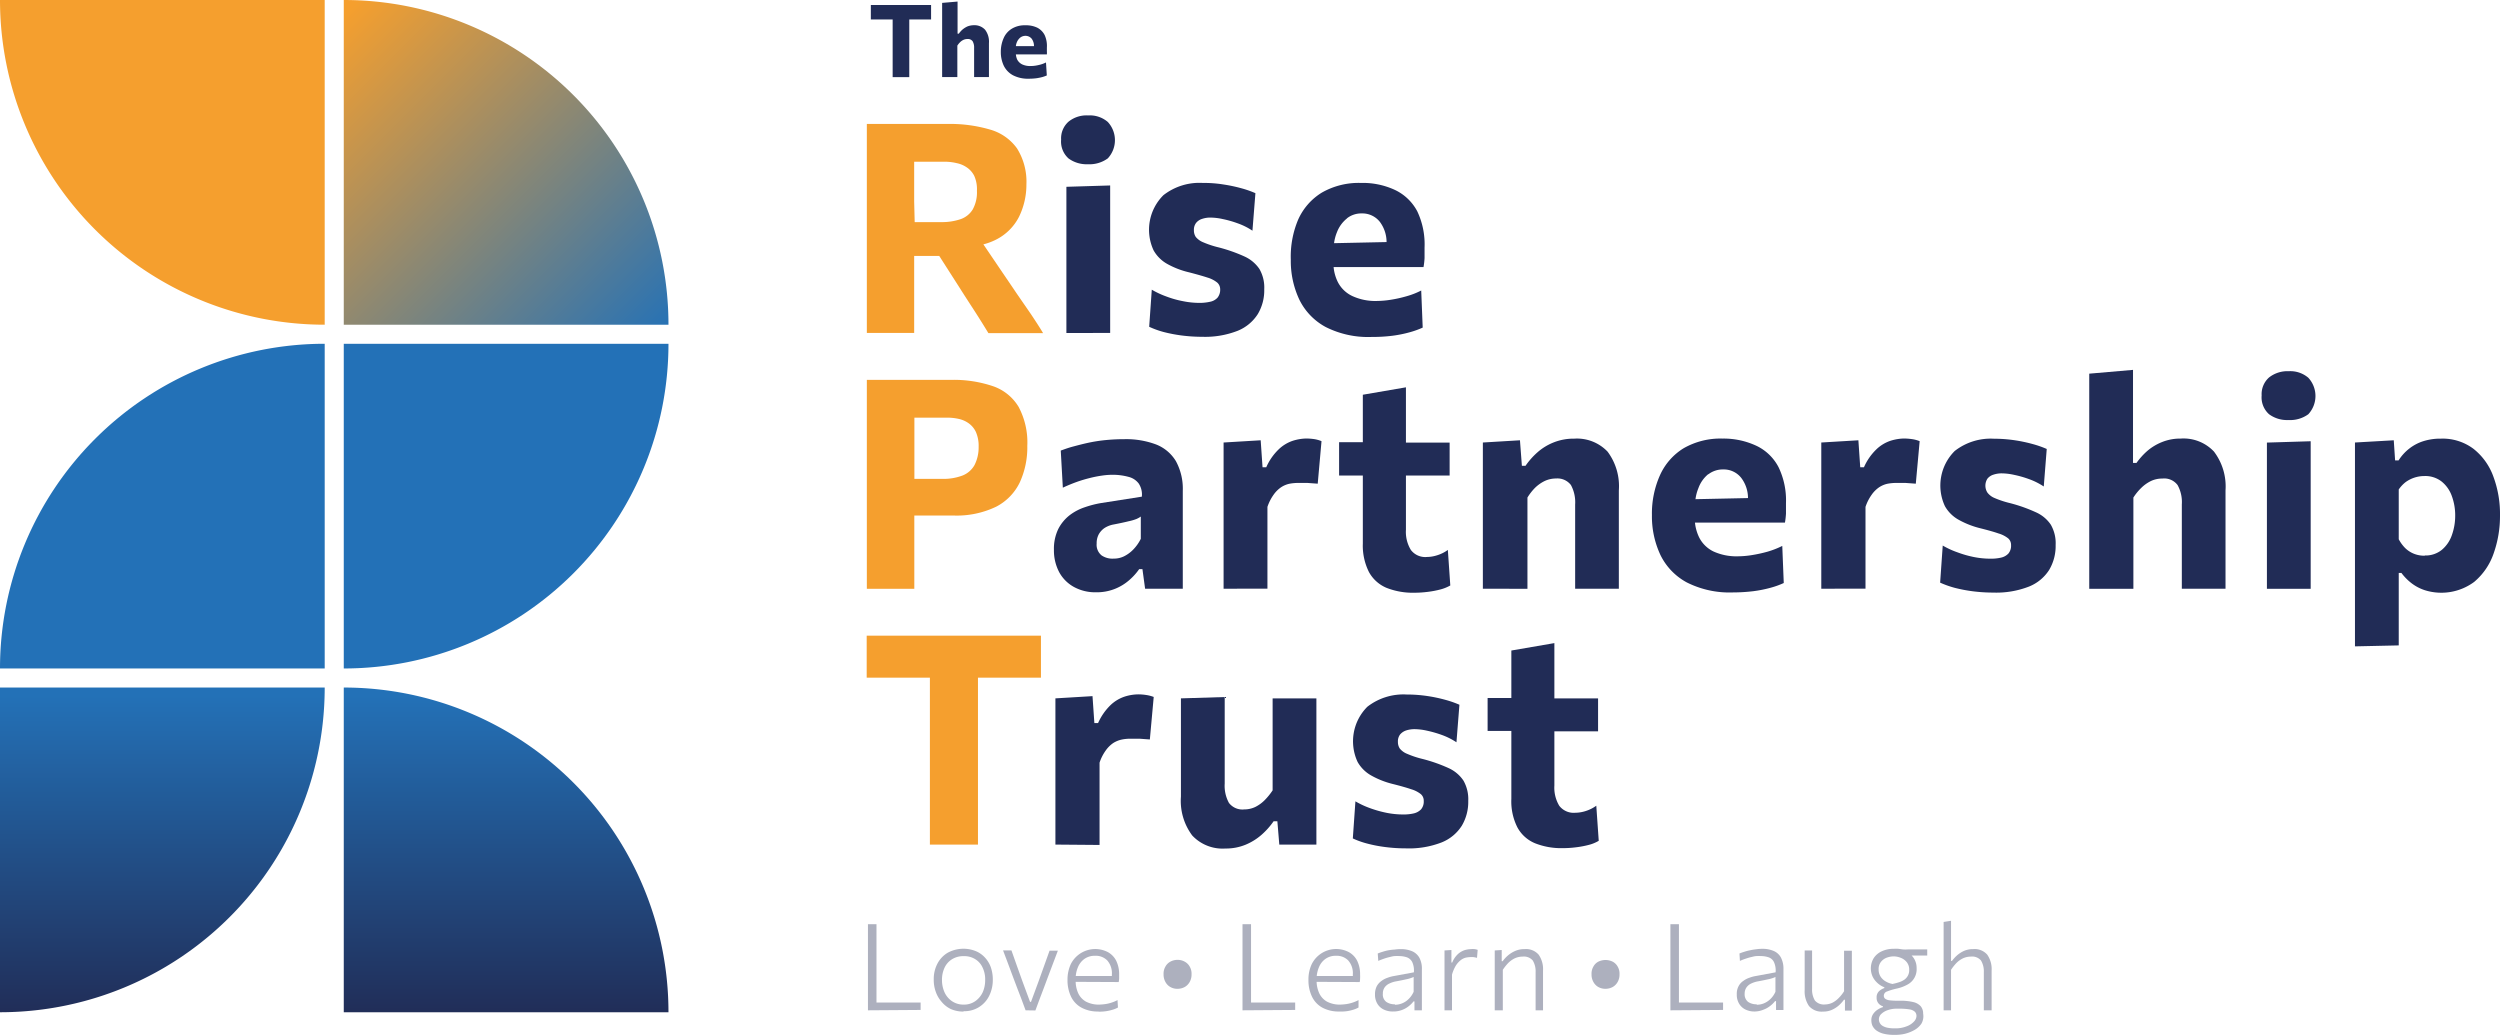 <svg xmlns="http://www.w3.org/2000/svg" xmlns:xlink="http://www.w3.org/1999/xlink" viewBox="0 0 337 139.49">
  <defs>
    <style>
      .a {
        fill: url(#a);
      }

      .b {
        fill: #f59f2e;
      }

      .c {
        fill: #2371b7;
      }

      .d {
        fill: url(#b);
      }

      .e {
        fill: url(#c);
      }

      .f {
        fill: #212c56;
      }

      .g {
        fill: #adb0be;
      }
    </style>
    <linearGradient id="a" x1="-127.15" y1="364.62" x2="-128.15" y2="365.62" gradientTransform="matrix(43.77, 0, 0, -43.77, 5649.73, 16010.78)" gradientUnits="userSpaceOnUse">
      <stop offset="0" stop-color="#2371b7"/>
      <stop offset="1" stop-color="#f59f2e"/>
    </linearGradient>
    <linearGradient id="b" x1="-127.51" y1="364.77" x2="-127.51" y2="365.77" gradientTransform="matrix(43.77, 0, 0, -43.77, 5603.26, 16103.46)" gradientUnits="userSpaceOnUse">
      <stop offset="0" stop-color="#212c56"/>
      <stop offset="1" stop-color="#2371b7"/>
    </linearGradient>
    <linearGradient id="c" x1="-127.51" y1="364.77" x2="-127.51" y2="365.77" gradientTransform="matrix(43.77, 0, 0, -43.77, 5649.73, 16103.46)" xlink:href="#b"/>
  </defs>
  <g>
    <path class="a" d="M46.34,0V43.77H90.11A43.77,43.77,0,0,0,46.34,0Z"/>
    <path class="b" d="M43.77,43.77V0H0A43.77,43.77,0,0,0,43.77,43.77Z"/>
    <path class="c" d="M0,90.11H43.77V46.34A43.77,43.77,0,0,0,0,90.11Z"/>
    <path class="d" d="M43.77,92.68H0v43.77A43.77,43.77,0,0,0,43.77,92.68Z"/>
    <path class="e" d="M46.34,92.68v43.77H90.11A43.77,43.77,0,0,0,46.34,92.68Z"/>
    <path class="c" d="M90.11,46.34H46.34V90.11A43.77,43.77,0,0,0,90.11,46.34Z"/>
    <g>
      <path class="f" d="M117.39,2.62h2.94V10.4h2.24V2.62h2.94V.67h-8.12Z"/>
      <path class="f" d="M131.3,3.4a2.41,2.41,0,0,0-.88.16,2.91,2.91,0,0,0-.67.42,3,3,0,0,0-.5.56h-.17V.21L127,.39v10h2.05V6.15a2.54,2.54,0,0,1,.36-.45,1.6,1.6,0,0,1,.45-.32,1.25,1.25,0,0,1,.54-.12.79.79,0,0,1,.71.3,1.68,1.68,0,0,1,.2.9v3.93h2V5.81a2.65,2.65,0,0,0-.52-1.8A1.93,1.93,0,0,0,131.3,3.4Z"/>
      <path class="f" d="M140.82,4.73a2.29,2.29,0,0,0-1-1,3.46,3.46,0,0,0-1.59-.32,3.31,3.31,0,0,0-1.82.45,2.78,2.78,0,0,0-1.11,1.26A4.5,4.5,0,0,0,134.91,7a4.27,4.27,0,0,0,.4,1.86,2.93,2.93,0,0,0,1.23,1.28,4.36,4.36,0,0,0,2.15.47,7.73,7.73,0,0,0,1-.06,7.08,7.08,0,0,0,.8-.16,4.57,4.57,0,0,0,.62-.22L141,8.42a4.12,4.12,0,0,1-.69.27,6.36,6.36,0,0,1-.73.16,4.48,4.48,0,0,1-.64.05,2.54,2.54,0,0,1-1.15-.22,1.5,1.5,0,0,1-.67-.65,2.19,2.19,0,0,1-.18-.7h4.18a3,3,0,0,0,0-.42c0-.15,0-.31,0-.49A3.53,3.53,0,0,0,140.82,4.73Zm-3.28.33a1.14,1.14,0,0,1,.69-.23,1.07,1.07,0,0,1,.84.39,1.63,1.63,0,0,1,.31,1l-2.44,0a1.89,1.89,0,0,1,.13-.52A1.57,1.57,0,0,1,137.54,5.06Z"/>
    </g>
    <path class="b" d="M139,42.39l-2-2.9c-.67-1-1.31-1.93-1.9-2.8l-2.54-3.75a8.2,8.2,0,0,0,1.73-.65,7,7,0,0,0,3.07-3.06,9.85,9.85,0,0,0,1-4.37A8.44,8.44,0,0,0,137.09,20a6.7,6.7,0,0,0-3.62-2.53,19.17,19.17,0,0,0-5.84-.76H116.85V44.88h6.38V34.5h3.38l2.7,4.22c.63,1,1.28,2,1.93,3s1.33,2.09,2,3.19h7.37C140.17,44.16,139.62,43.33,139,42.39ZM123.23,27.17V21.8h4.23A7,7,0,0,1,129,22a3.65,3.65,0,0,1,1.33.57,3,3,0,0,1,1,1.14,4.41,4.41,0,0,1,.36,2,4.76,4.76,0,0,1-.57,2.53,3.11,3.11,0,0,1-1.65,1.31,7.84,7.84,0,0,1-2.63.39h-3.54Z"/>
    <path class="f" d="M146.65,22.14a4.13,4.13,0,0,1-2.61-.78,3.05,3.05,0,0,1-1-2.54,3,3,0,0,1,1-2.42,3.85,3.85,0,0,1,2.65-.84,3.7,3.7,0,0,1,2.64.88,3.61,3.61,0,0,1,0,4.91A4.18,4.18,0,0,1,146.65,22.14Zm-2.9,22.75V25.18l5.9-.18V44.88Z"/>
    <path class="f" d="M162.06,45.4a21.55,21.55,0,0,1-2.79-.18,20,20,0,0,1-2.43-.47,12,12,0,0,1-1.93-.7l.35-5a11.72,11.72,0,0,0,2,.93,13.2,13.2,0,0,0,2.21.62,11.3,11.3,0,0,0,2.25.23,6.43,6.43,0,0,0,1.39-.15,1.85,1.85,0,0,0,1-.54,1.69,1.69,0,0,0,.37-1.15,1.2,1.2,0,0,0-.4-.9,3.83,3.83,0,0,0-1.3-.67c-.61-.2-1.42-.43-2.45-.7a11.3,11.3,0,0,1-3-1.15,4.79,4.79,0,0,1-1.82-1.81,6.57,6.57,0,0,1,1.32-7.45,7.87,7.87,0,0,1,5.29-1.65,16.66,16.66,0,0,1,2.82.21,20.36,20.36,0,0,1,2.44.52,13.53,13.53,0,0,1,1.85.65l-.4,5.06a8.73,8.73,0,0,0-2-1,14.22,14.22,0,0,0-2-.57,8.07,8.07,0,0,0-1.62-.2,3.45,3.45,0,0,0-1.15.17,1.67,1.67,0,0,0-.82.54,1.51,1.51,0,0,0-.3,1,1.59,1.59,0,0,0,.25.9,2.51,2.51,0,0,0,1,.72,12.79,12.79,0,0,0,2.09.69,21.25,21.25,0,0,1,3.49,1.23,4.84,4.84,0,0,1,2,1.68,5,5,0,0,1,.65,2.74,6.23,6.23,0,0,1-.87,3.34,5.79,5.79,0,0,1-2.71,2.25A12.06,12.06,0,0,1,162.06,45.4Z"/>
    <path class="f" d="M191.05,28.49a6.58,6.58,0,0,0-3-2.88,10.27,10.27,0,0,0-4.6-.95,10,10,0,0,0-5.26,1.3,8.16,8.16,0,0,0-3.2,3.65A12.79,12.79,0,0,0,174,35a12.25,12.25,0,0,0,1.15,5.39,8.38,8.38,0,0,0,3.55,3.69,12.68,12.68,0,0,0,6.23,1.34,21.29,21.29,0,0,0,2.76-.16,16.43,16.43,0,0,0,2.3-.46,11.57,11.57,0,0,0,1.79-.64l-.2-5a10.37,10.37,0,0,1-2,.78,17.07,17.07,0,0,1-2.12.47,12.31,12.31,0,0,1-1.82.16,7.4,7.4,0,0,1-3.34-.66A4.18,4.18,0,0,1,180.33,38a5.74,5.74,0,0,1-.56-2h12.12a9.74,9.74,0,0,0,.14-1.21c0-.42,0-.89,0-1.41A10.4,10.4,0,0,0,191.05,28.49Zm-9.48.94a3.12,3.12,0,0,1,2-.66A3,3,0,0,1,186,29.9a4.57,4.57,0,0,1,.91,2.73l-7.08.15a6,6,0,0,1,.4-1.5,4.38,4.38,0,0,1,1.36-1.85Z"/>
    <path class="b" d="M137.31,54.85a6.47,6.47,0,0,0-3.45-2.79,16.44,16.44,0,0,0-5.73-.85H116.85V79.37h6.4V69.49h5.2a12.28,12.28,0,0,0,5.84-1.19A7.2,7.2,0,0,0,137.48,65a11.33,11.33,0,0,0,1-4.9A10.16,10.16,0,0,0,137.31,54.85Zm-5.95,7.85a3.19,3.19,0,0,1-1.61,1.4,7.25,7.25,0,0,1-2.8.45h-3.69V56.3h4.42a7.07,7.07,0,0,1,1.52.16,3.62,3.62,0,0,1,1.35.58,3,3,0,0,1,1,1.19,4.65,4.65,0,0,1,.37,2A5.23,5.23,0,0,1,131.36,62.7Z"/>
    <path class="f" d="M147.78,79.84a6,6,0,0,1-3-.71,5,5,0,0,1-2-2,6.27,6.27,0,0,1-.71-3,6.13,6.13,0,0,1,.59-2.83,5.58,5.58,0,0,1,1.53-1.85,7,7,0,0,1,2.06-1.08,13.68,13.68,0,0,1,2.18-.56l5.49-.86a2.69,2.69,0,0,0-.42-1.77,2.44,2.44,0,0,0-1.38-.9A8.17,8.17,0,0,0,150,64a10,10,0,0,0-1.45.11,15.72,15.72,0,0,0-1.66.33,18.44,18.44,0,0,0-1.79.54c-.6.22-1.22.47-1.83.76l-.28-5c.49-.18,1-.37,1.68-.55s1.32-.35,2.06-.51a20.67,20.67,0,0,1,2.34-.36c.82-.08,1.66-.12,2.53-.12a11.51,11.51,0,0,1,4.23.71,5.42,5.42,0,0,1,2.68,2.25,7.77,7.77,0,0,1,.93,4V79.36h-5.08L154,76.72h-.44a8,8,0,0,1-1.35,1.49,6.6,6.6,0,0,1-4.45,1.63Zm2.35-4.54A3.08,3.08,0,0,0,151.5,75a4.55,4.55,0,0,0,1.28-.94,5.64,5.64,0,0,0,1-1.43v-3a3.08,3.08,0,0,1-.59.33,6.56,6.56,0,0,1-1.07.31c-.47.12-1.13.26-2,.43a3.37,3.37,0,0,0-1.22.47,2.5,2.5,0,0,0-.79.86,2.54,2.54,0,0,0-.28,1.24,1.83,1.83,0,0,0,.68,1.61A2.59,2.59,0,0,0,150.13,75.3Z"/>
    <path class="f" d="M164.94,79.36V59.65l5-.3.25,3.64h.5a7.56,7.56,0,0,1,1.7-2.44,5.06,5.06,0,0,1,1.9-1.14,6.45,6.45,0,0,1,1.85-.3,8.76,8.76,0,0,1,1,.08,4.17,4.17,0,0,1,1,.28l-.51,5.73-1.38-.1c-.41,0-.84,0-1.3,0a6.29,6.29,0,0,0-1.14.11,3.33,3.33,0,0,0-1.13.48,4,4,0,0,0-1,1,6.17,6.17,0,0,0-.83,1.64V79.35Z"/>
    <path class="f" d="M195.17,74.13a4.86,4.86,0,0,1-1.44.72,4.64,4.64,0,0,1-1.38.23,2.43,2.43,0,0,1-2.16-.94,4.67,4.67,0,0,1-.67-2.73V64.1h5.89V59.66h-5.89V52.21l-5.81,1v6.4h-3.2V64.1h3.2v9.17a7.93,7.93,0,0,0,.83,3.85,4.83,4.83,0,0,0,2.36,2.12,9.64,9.64,0,0,0,3.75.66,14.06,14.06,0,0,0,1.83-.12,12.43,12.43,0,0,0,1.72-.33,5.46,5.46,0,0,0,1.3-.53Z"/>
    <path class="f" d="M199.89,79.36V59.65l5-.3.26,3.44h.49A10,10,0,0,1,207.22,61a7.44,7.44,0,0,1,2.18-1.35,7.3,7.3,0,0,1,2.81-.52,5.69,5.69,0,0,1,4.49,1.75,7.78,7.78,0,0,1,1.52,5.23V79.36h-5.89V68a4.87,4.87,0,0,0-.57-2.62,2.29,2.29,0,0,0-2-.88,3.63,3.63,0,0,0-1.56.35,5,5,0,0,0-1.3.93,7.23,7.23,0,0,0-1,1.29v12.3Z"/>
    <path class="f" d="M239.76,63a6.5,6.5,0,0,0-2.94-2.88,10.41,10.41,0,0,0-4.6-1,10,10,0,0,0-5.26,1.3,8.21,8.21,0,0,0-3.2,3.65,12.66,12.66,0,0,0-1.08,5.36,12.25,12.25,0,0,0,1.15,5.39,8.38,8.38,0,0,0,3.55,3.69,12.79,12.79,0,0,0,6.22,1.35,23.27,23.27,0,0,0,2.77-.17,16.72,16.72,0,0,0,2.3-.46,11.1,11.1,0,0,0,1.78-.64l-.2-5a11.84,11.84,0,0,1-2,.78,18.88,18.88,0,0,1-2.11.46,12.32,12.32,0,0,1-1.83.16,7.48,7.48,0,0,1-3.33-.65,4.21,4.21,0,0,1-1.93-1.89,6,6,0,0,1-.57-2h12.13a10.13,10.13,0,0,0,.14-1.22c0-.41,0-.89,0-1.41A10.29,10.29,0,0,0,239.76,63Zm-9.48.94a3.21,3.21,0,0,1,2-.66,3,3,0,0,1,2.44,1.14,4.52,4.52,0,0,1,.91,2.72l-7.08.15a6,6,0,0,1,.4-1.5A4.34,4.34,0,0,1,230.28,63.91Z"/>
    <path class="f" d="M245.51,79.36V59.65l5-.3.25,3.64h.5a7.56,7.56,0,0,1,1.7-2.44,5.06,5.06,0,0,1,1.9-1.14,6.45,6.45,0,0,1,1.85-.3,8.76,8.76,0,0,1,1,.08,4.37,4.37,0,0,1,1.06.28l-.52,5.73-1.38-.1c-.41,0-.84,0-1.3,0a6.29,6.29,0,0,0-1.14.11,3.33,3.33,0,0,0-1.13.48,4,4,0,0,0-1,1,6.17,6.17,0,0,0-.83,1.64V79.35Z"/>
    <path class="f" d="M268.68,79.88a21.78,21.78,0,0,1-2.79-.18,20,20,0,0,1-2.43-.47,13,13,0,0,1-1.93-.69l.35-5a11.27,11.27,0,0,0,2,.92,14.26,14.26,0,0,0,2.21.63,11.37,11.37,0,0,0,2.25.22,5.86,5.86,0,0,0,1.39-.14,1.94,1.94,0,0,0,1-.55,1.63,1.63,0,0,0,.36-1.14,1.16,1.16,0,0,0-.39-.91,3.81,3.81,0,0,0-1.3-.66c-.6-.21-1.42-.44-2.45-.7A11.69,11.69,0,0,1,264,70.05a4.79,4.79,0,0,1-1.82-1.81,6.57,6.57,0,0,1,1.32-7.45,7.87,7.87,0,0,1,5.29-1.65,19,19,0,0,1,2.82.21,20.36,20.36,0,0,1,2.44.52,13.53,13.53,0,0,1,1.85.65l-.4,5.06a9.17,9.17,0,0,0-2-1,14.22,14.22,0,0,0-2-.57,8.07,8.07,0,0,0-1.62-.2,3.49,3.49,0,0,0-1.15.17,1.67,1.67,0,0,0-.82.54,1.74,1.74,0,0,0,0,1.89,2.32,2.32,0,0,0,.95.72,12.79,12.79,0,0,0,2.09.69,20.81,20.81,0,0,1,3.5,1.24,4.72,4.72,0,0,1,2,1.67,5,5,0,0,1,.65,2.74,6.29,6.29,0,0,1-.87,3.35,5.75,5.75,0,0,1-2.7,2.24A12.11,12.11,0,0,1,268.68,79.88Z"/>
    <path class="f" d="M281.63,79.37v-29l5.9-.51V62.4H288a9.52,9.52,0,0,1,1.44-1.6,7,7,0,0,1,2-1.21,6.56,6.56,0,0,1,2.52-.47,5.63,5.63,0,0,1,4.48,1.75A7.76,7.76,0,0,1,300,66.09V79.36h-5.89V68a4.74,4.74,0,0,0-.57-2.61,2.24,2.24,0,0,0-2.05-.88,3.51,3.51,0,0,0-1.56.34,5,5,0,0,0-1.3.93,7.23,7.23,0,0,0-1.05,1.29v12.3Z"/>
    <path class="f" d="M308.48,56.62a4.08,4.08,0,0,1-2.61-.78,3.05,3.05,0,0,1-1-2.54,3,3,0,0,1,1-2.42,4,4,0,0,1,2.65-.84,3.73,3.73,0,0,1,2.64.88,3.62,3.62,0,0,1,0,4.92A4.16,4.16,0,0,1,308.48,56.62Zm-2.9,22.75V59.66l5.9-.18V79.37Z"/>
    <path class="f" d="M317.45,87.13V59.65l5.23-.3.18,2.71h.47a6.24,6.24,0,0,1,1.44-1.59,6,6,0,0,1,1.9-1,7.51,7.51,0,0,1,2.35-.34,6.92,6.92,0,0,1,4.39,1.36,8.35,8.35,0,0,1,2.68,3.71,14.48,14.48,0,0,1,.91,5.29,15.09,15.09,0,0,1-.86,5.12,8.67,8.67,0,0,1-2.62,3.83,7.44,7.44,0,0,1-6.62,1.13,6,6,0,0,1-1.77-.91,7.13,7.13,0,0,1-1.42-1.43h-.36V87Zm9.4-12.25a3.48,3.48,0,0,0,2.32-.77,4.51,4.51,0,0,0,1.35-2,7.72,7.72,0,0,0,.44-2.6,7.52,7.52,0,0,0-.46-2.66,4.37,4.37,0,0,0-1.37-1.94,3.58,3.58,0,0,0-2.32-.74,4.33,4.33,0,0,0-2.52.81,4.46,4.46,0,0,0-.94,1v6.71a4.94,4.94,0,0,0,.85,1.17,3.62,3.62,0,0,0,1.16.77,3.79,3.79,0,0,0,1.49.28Z"/>
    <path class="b" d="M116.83,85.69v5.66h8.52v22.5h6.48V91.35h8.49V85.69Z"/>
    <path class="f" d="M142.27,113.85V94.14l5-.3.25,3.63h.5a7.78,7.78,0,0,1,1.7-2.44,5.07,5.07,0,0,1,1.89-1.13,6.24,6.24,0,0,1,1.86-.3,7,7,0,0,1,1,.08,4.77,4.77,0,0,1,1.05.27L155,99.68l-1.38-.1c-.41,0-.84,0-1.3,0a5.52,5.52,0,0,0-1.14.12,3.52,3.52,0,0,0-1.13.47,4,4,0,0,0-1,1,6,6,0,0,0-.83,1.64v11.09Z"/>
    <path class="f" d="M165.19,114.38a5.6,5.6,0,0,1-4.48-1.76,7.78,7.78,0,0,1-1.52-5.23V94.14l5.9-.18v11.67a4.8,4.8,0,0,0,.57,2.6,2.29,2.29,0,0,0,2.06.88,3.44,3.44,0,0,0,1.51-.34,4.83,4.83,0,0,0,1.27-.93,8.78,8.78,0,0,0,1.05-1.3V94.14h5.9v19.71h-5l-.26-3.14h-.51a10,10,0,0,1-1.59,1.79,7.78,7.78,0,0,1-2.17,1.36A6.92,6.92,0,0,1,165.19,114.38Z"/>
    <path class="f" d="M189.5,114.36a21.51,21.51,0,0,1-2.78-.18,18.29,18.29,0,0,1-2.43-.47,11.1,11.1,0,0,1-1.93-.69l.35-5a11.72,11.72,0,0,0,2,.93,15.42,15.42,0,0,0,2.21.62,11.29,11.29,0,0,0,2.25.22,5.91,5.91,0,0,0,1.39-.14,2,2,0,0,0,1-.55,1.63,1.63,0,0,0,.36-1.14,1.16,1.16,0,0,0-.39-.91,3.81,3.81,0,0,0-1.3-.66c-.61-.21-1.42-.44-2.45-.7a11.54,11.54,0,0,1-2.95-1.16,4.79,4.79,0,0,1-1.82-1.81,6.58,6.58,0,0,1,1.31-7.45,7.91,7.91,0,0,1,5.3-1.65,19,19,0,0,1,2.82.21,20.36,20.36,0,0,1,2.44.52,13.53,13.53,0,0,1,1.85.65l-.4,5.06a9.17,9.17,0,0,0-2-1,15.66,15.66,0,0,0-2-.57,8.07,8.07,0,0,0-1.62-.2,3.73,3.73,0,0,0-1.15.17,1.82,1.82,0,0,0-.82.54,1.51,1.51,0,0,0-.3,1,1.59,1.59,0,0,0,.25.9,2.41,2.41,0,0,0,1,.72,12.68,12.68,0,0,0,2.08.69,21,21,0,0,1,3.5,1.23,4.78,4.78,0,0,1,2,1.68,5.05,5.05,0,0,1,.65,2.74,6.29,6.29,0,0,1-.87,3.35,5.75,5.75,0,0,1-2.7,2.24A12.12,12.12,0,0,1,189.5,114.36Z"/>
    <path class="f" d="M215.18,108.61a5,5,0,0,1-1.44.72,4.71,4.71,0,0,1-1.39.23,2.45,2.45,0,0,1-2.16-.94,4.74,4.74,0,0,1-.66-2.73V98.58h5.89V94.14h-5.89V86.69l-5.8,1v6.4h-3.2v4.44h3.2v9.16a7.76,7.76,0,0,0,.82,3.85,4.78,4.78,0,0,0,2.37,2.13,9.56,9.56,0,0,0,3.74.66,13.94,13.94,0,0,0,1.83-.12,12.43,12.43,0,0,0,1.72-.33,5,5,0,0,0,1.3-.54Z"/>
    <g>
      <path class="g" d="M117,136.19V124.58h1.15V136l-.46-.86h6.41v1Z"/>
      <path class="g" d="M129.88,136.36a4.18,4.18,0,0,1-1.71-.34,3.68,3.68,0,0,1-1.26-1,4,4,0,0,1-.78-1.36,4.65,4.65,0,0,1-.26-1.61,4.43,4.43,0,0,1,.49-2.14,3.67,3.67,0,0,1,1.39-1.48,4.45,4.45,0,0,1,3.78-.22,3.46,3.46,0,0,1,1.25.88,3.78,3.78,0,0,1,.79,1.32,5.07,5.07,0,0,1,.26,1.64,4.81,4.81,0,0,1-.48,2.17,3.7,3.7,0,0,1-3.47,2.09Zm0-.94a2.63,2.63,0,0,0,1.61-.48,3.05,3.05,0,0,0,1-1.23,4,4,0,0,0,.31-1.61,3.63,3.63,0,0,0-.35-1.68,2.55,2.55,0,0,0-1-1.13,2.74,2.74,0,0,0-1.53-.4,2.85,2.85,0,0,0-1.61.43,2.66,2.66,0,0,0-1,1.16,3.81,3.81,0,0,0-.33,1.63,4,4,0,0,0,.32,1.6,2.89,2.89,0,0,0,1,1.23,2.72,2.72,0,0,0,1.64.48Z"/>
      <path class="g" d="M138.25,136.19l-.57-1.54c-.2-.51-.39-1-.58-1.51l-.54-1.43-.67-1.8-.68-1.8,1.13,0,.75,2.12.76,2.12,1,2.7h.13l1-2.71.76-2.12.74-2.07h1.12c-.23.59-.45,1.19-.68,1.8s-.46,1.2-.68,1.8l-.54,1.45-.57,1.5c-.18.5-.37,1-.56,1.51Z"/>
      <path class="g" d="M148.07,136.35a4.52,4.52,0,0,1-2.34-.55,3.31,3.31,0,0,1-1.38-1.51,5.12,5.12,0,0,1-.45-2.19,5,5,0,0,1,.45-2.15,3.69,3.69,0,0,1,5-1.6,2.75,2.75,0,0,1,1.12,1.17,4.12,4.12,0,0,1,.39,1.86c0,.2,0,.38,0,.54a4,4,0,0,1-.06.47l-.92-.53c0-.09,0-.18,0-.26v-.23a2.62,2.62,0,0,0-.62-1.9,2.15,2.15,0,0,0-1.63-.63,2.39,2.39,0,0,0-1.42.4,2.57,2.57,0,0,0-.9,1.13A3.94,3.94,0,0,0,145,132v.14a4,4,0,0,0,.34,1.74,2.52,2.52,0,0,0,1.05,1.14,3.7,3.7,0,0,0,1.79.4,7.35,7.35,0,0,0,.82-.07,4.68,4.68,0,0,0,.84-.2,4.37,4.37,0,0,0,.8-.34l.06,1a3.23,3.23,0,0,1-.72.3,5.94,5.94,0,0,1-1.88.26Zm-3.7-4v-.79l5.72,0,.67.22v.6Z"/>
      <path class="g" d="M158.73,133.29a1.88,1.88,0,0,1-1-.26,1.69,1.69,0,0,1-.65-.7,2,2,0,0,1-.23-1,1.87,1.87,0,0,1,.23-1,1.64,1.64,0,0,1,.65-.68,2,2,0,0,1,1-.26,1.92,1.92,0,0,1,1,.26,1.66,1.66,0,0,1,.66.68,1.87,1.87,0,0,1,.23,1,2,2,0,0,1-.23,1,1.78,1.78,0,0,1-.66.7A2,2,0,0,1,158.73,133.29Z"/>
      <path class="g" d="M167.49,136.19V124.58h1.15V136l-.45-.86h6.4v1Z"/>
      <path class="g" d="M180.54,136.35a4.57,4.57,0,0,1-2.34-.55,3.34,3.34,0,0,1-1.37-1.51,5,5,0,0,1-.45-2.19,4.83,4.83,0,0,1,.45-2.15,3.68,3.68,0,0,1,5-1.6,2.75,2.75,0,0,1,1.12,1.17,4.12,4.12,0,0,1,.39,1.86,4.52,4.52,0,0,1,0,.54,2.59,2.59,0,0,1-.05.47l-.93-.53a2.46,2.46,0,0,0,0-.26,1.76,1.76,0,0,0,0-.23,2.58,2.58,0,0,0-.62-1.9,2.15,2.15,0,0,0-1.62-.63,2.36,2.36,0,0,0-1.42.4,2.5,2.5,0,0,0-.9,1.13,4,4,0,0,0-.32,1.63v.14a4,4,0,0,0,.35,1.74,2.52,2.52,0,0,0,1.05,1.14,3.67,3.67,0,0,0,1.79.4,7.56,7.56,0,0,0,.82-.07,5.12,5.12,0,0,0,.84-.2,5.05,5.05,0,0,0,.8-.34l0,1a3.36,3.36,0,0,1-.71.3,5.45,5.45,0,0,1-.89.2A5.54,5.54,0,0,1,180.54,136.35Zm-3.7-4v-.79l5.73,0,.67.22v.6Z"/>
      <path class="g" d="M187.78,136.35a2.72,2.72,0,0,1-1.28-.28,2,2,0,0,1-.85-.8,2.35,2.35,0,0,1-.3-1.22,2.4,2.4,0,0,1,.23-1.09,2.08,2.08,0,0,1,.63-.72,2.93,2.93,0,0,1,.84-.44,4.59,4.59,0,0,1,.9-.24l2.64-.49a2.7,2.7,0,0,0-.23-1.4,1.33,1.33,0,0,0-.73-.63,3.26,3.26,0,0,0-1-.16,3.81,3.81,0,0,0-.59,0c-.23,0-.45.07-.67.12a7.28,7.28,0,0,0-.75.21c-.26.09-.54.19-.83.32l-.07-1c.2-.08.42-.16.66-.23a5.77,5.77,0,0,1,.77-.2A7.56,7.56,0,0,1,188,128a5.93,5.93,0,0,1,.84-.06,3.88,3.88,0,0,1,1.5.28,2.06,2.06,0,0,1,1,.9,3.13,3.13,0,0,1,.33,1.57v5.5h-1l0-1.2h-.13a3.64,3.64,0,0,1-.65.65,3.32,3.32,0,0,1-.92.51A3.25,3.25,0,0,1,187.78,136.35Zm.26-.91a2.53,2.53,0,0,0,.94-.18,2.57,2.57,0,0,0,.88-.57,3.09,3.09,0,0,0,.7-1v-2a2.39,2.39,0,0,1-.37.15,4.2,4.2,0,0,1-.68.18c-.3.07-.73.16-1.28.26a3.29,3.29,0,0,0-.92.29,1.62,1.62,0,0,0-.66.53,1.43,1.43,0,0,0-.24.85,1.23,1.23,0,0,0,.47,1.11,2,2,0,0,0,1.15.32Z"/>
      <path class="g" d="M194.72,136.19v-8.07l.93-.06,0,1.69h.11a3.16,3.16,0,0,1,.79-1.16,2.57,2.57,0,0,1,.91-.52,3.42,3.42,0,0,1,.84-.13,2.38,2.38,0,0,1,.46,0,2.07,2.07,0,0,1,.43.1l-.09,1.08a3.33,3.33,0,0,0-.47-.1,2.74,2.74,0,0,0-.5,0,3.33,3.33,0,0,0-.54.07,1.86,1.86,0,0,0-.65.31,3,3,0,0,0-.66.71,4.94,4.94,0,0,0-.55,1.27v4.81Z"/>
      <path class="g" d="M201.49,136.19v-8.07l.94-.06,0,1.51h.13a4.58,4.58,0,0,1,.66-.73,3.94,3.94,0,0,1,1-.64,3.05,3.05,0,0,1,1.3-.26,2.25,2.25,0,0,1,1.89.75,3.4,3.4,0,0,1,.59,2.14v5.36h-1v-5.13a2.83,2.83,0,0,0-.38-1.58,1.56,1.56,0,0,0-1.36-.53,2.55,2.55,0,0,0-1.09.24,3.32,3.32,0,0,0-.88.64,6.85,6.85,0,0,0-.71.9v5.46Z"/>
      <path class="g" d="M216.42,133.29a1.92,1.92,0,0,1-1-.26,1.75,1.75,0,0,1-.65-.7,2,2,0,0,1-.23-1,1.87,1.87,0,0,1,.23-1,1.64,1.64,0,0,1,.65-.68,2.19,2.19,0,0,1,2,0,1.66,1.66,0,0,1,.66.68,1.87,1.87,0,0,1,.23,1,2,2,0,0,1-.23,1,1.78,1.78,0,0,1-.66.7A2,2,0,0,1,216.42,133.29Z"/>
      <path class="g" d="M225.17,136.19V124.58h1.15V136l-.45-.86h6.4v1Z"/>
      <path class="g" d="M236.55,136.35a2.73,2.73,0,0,1-1.29-.28,2,2,0,0,1-.84-.8,2.26,2.26,0,0,1-.3-1.22,2.14,2.14,0,0,1,.23-1.09,1.91,1.91,0,0,1,.63-.72,2.93,2.93,0,0,1,.84-.44,4.59,4.59,0,0,1,.9-.24l2.63-.49a2.7,2.7,0,0,0-.23-1.4,1.26,1.26,0,0,0-.73-.63,3.2,3.2,0,0,0-1-.16,4,4,0,0,0-.6,0c-.23,0-.45.07-.67.12a6.51,6.51,0,0,0-.74.21,7.47,7.47,0,0,0-.84.32l-.06-1a6.06,6.06,0,0,1,.65-.23,5.77,5.77,0,0,1,.77-.2,7.36,7.36,0,0,1,.84-.14,5.69,5.69,0,0,1,.83-.06,3.81,3.81,0,0,1,1.5.28,2,2,0,0,1,1,.9,3.25,3.25,0,0,1,.34,1.57v5.5h-1l0-1.2h-.13a3.69,3.69,0,0,1-.66.65,3.32,3.32,0,0,1-.92.51A3.19,3.19,0,0,1,236.55,136.35Zm.26-.91a2.53,2.53,0,0,0,.94-.18,2.77,2.77,0,0,0,.88-.57,3.09,3.09,0,0,0,.7-1v-2a1.94,1.94,0,0,1-.36.15,4.2,4.2,0,0,1-.68.18c-.31.07-.73.16-1.28.26a3.46,3.46,0,0,0-.93.29,1.59,1.59,0,0,0-.65.53,1.44,1.44,0,0,0-.25.85,1.29,1.29,0,0,0,.47,1.11,2,2,0,0,0,1.16.32Z"/>
      <path class="g" d="M245.75,136.36a2.24,2.24,0,0,1-1.9-.75,3.48,3.48,0,0,1-.58-2.15v-5.34l1,0v5.17a2.83,2.83,0,0,0,.38,1.58,1.58,1.58,0,0,0,1.37.53,2.37,2.37,0,0,0,1-.24,3.2,3.2,0,0,0,.86-.65,5,5,0,0,0,.7-.89v-5.46h1.05v8.07h-.93l0-1.47h-.13a4.66,4.66,0,0,1-.66.74,3.71,3.71,0,0,1-1,.64A2.79,2.79,0,0,1,245.75,136.36Z"/>
      <path class="g" d="M255.34,139.5a5.78,5.78,0,0,1-1.49-.17,2.86,2.86,0,0,1-.95-.45,1.78,1.78,0,0,1-.5-.62,1.81,1.81,0,0,1-.14-.69,1.44,1.44,0,0,1,.27-.92,2.12,2.12,0,0,1,.64-.59,2.56,2.56,0,0,1,.65-.3v-.11a1.26,1.26,0,0,1-.35-.17,1.13,1.13,0,0,1-.35-.37,1.09,1.09,0,0,1-.15-.61,1.12,1.12,0,0,1,.46-1,2.16,2.16,0,0,1,.58-.31v-.11a2.65,2.65,0,0,1-.48-.23,3.14,3.14,0,0,1-.6-.49,2.63,2.63,0,0,1-.52-.76,2.67,2.67,0,0,1,.17-2.45,2.56,2.56,0,0,1,1.09-.92,3.67,3.67,0,0,1,1.6-.33,4.48,4.48,0,0,1,.64,0l.58.08a4.17,4.17,0,0,0,.71,0h2.59v.83h-3.18l.31-.52a2.35,2.35,0,0,1,1.1.94,2.41,2.41,0,0,1,.34,1.28,2.33,2.33,0,0,1-1.23,2.21,5.39,5.39,0,0,1-1.4.53,8,8,0,0,0-1.35.4.6.6,0,0,0-.44.56.51.51,0,0,0,.18.42,1.31,1.31,0,0,0,.57.21,9.07,9.07,0,0,0,1,.06h.36a7.3,7.3,0,0,1,1.86.18,1.94,1.94,0,0,1,1,.56,1.53,1.53,0,0,1,.33,1A2,2,0,0,1,259,138a2.84,2.84,0,0,1-.94.85,5.17,5.17,0,0,1-1.3.51A5.86,5.86,0,0,1,255.34,139.5Zm-.17-6.88a5.69,5.69,0,0,0,.71-.18,2.9,2.9,0,0,0,.72-.31,1.55,1.55,0,0,0,.76-1.43,1.57,1.57,0,0,0-.33-1,1.92,1.92,0,0,0-.82-.59,2.65,2.65,0,0,0-.92-.19,2.82,2.82,0,0,0-1,.19,1.8,1.8,0,0,0-.76.58,1.54,1.54,0,0,0-.29,1,1.74,1.74,0,0,0,.29,1,2,2,0,0,0,.74.65,2.61,2.61,0,0,0,.94.31Zm.23,6a4,4,0,0,0,1.61-.27,2.48,2.48,0,0,0,1-.65,1.15,1.15,0,0,0,.33-.72.82.82,0,0,0-.2-.58,1.37,1.37,0,0,0-.71-.33,8.52,8.52,0,0,0-1.51-.1h-.32a3.5,3.5,0,0,0-1.11.19,2.3,2.3,0,0,0-.87.5,1,1,0,0,0-.24,1.2,1,1,0,0,0,.35.4,2.05,2.05,0,0,0,.67.27,4.35,4.35,0,0,0,1,.09Z"/>
      <path class="g" d="M262,136.19V124.28l1-.16v5.41h.13a4.92,4.92,0,0,1,.65-.72,3.8,3.8,0,0,1,.95-.62,3,3,0,0,1,1.26-.25,2.25,2.25,0,0,1,1.89.75,3.4,3.4,0,0,1,.59,2.14v5.36h-1.05v-5.13a2.83,2.83,0,0,0-.38-1.58,1.55,1.55,0,0,0-1.36-.53,2.55,2.55,0,0,0-1.09.24,3.26,3.26,0,0,0-.88.64,6.85,6.85,0,0,0-.71.9v5.46Z"/>
    </g>
  </g>
</svg>
